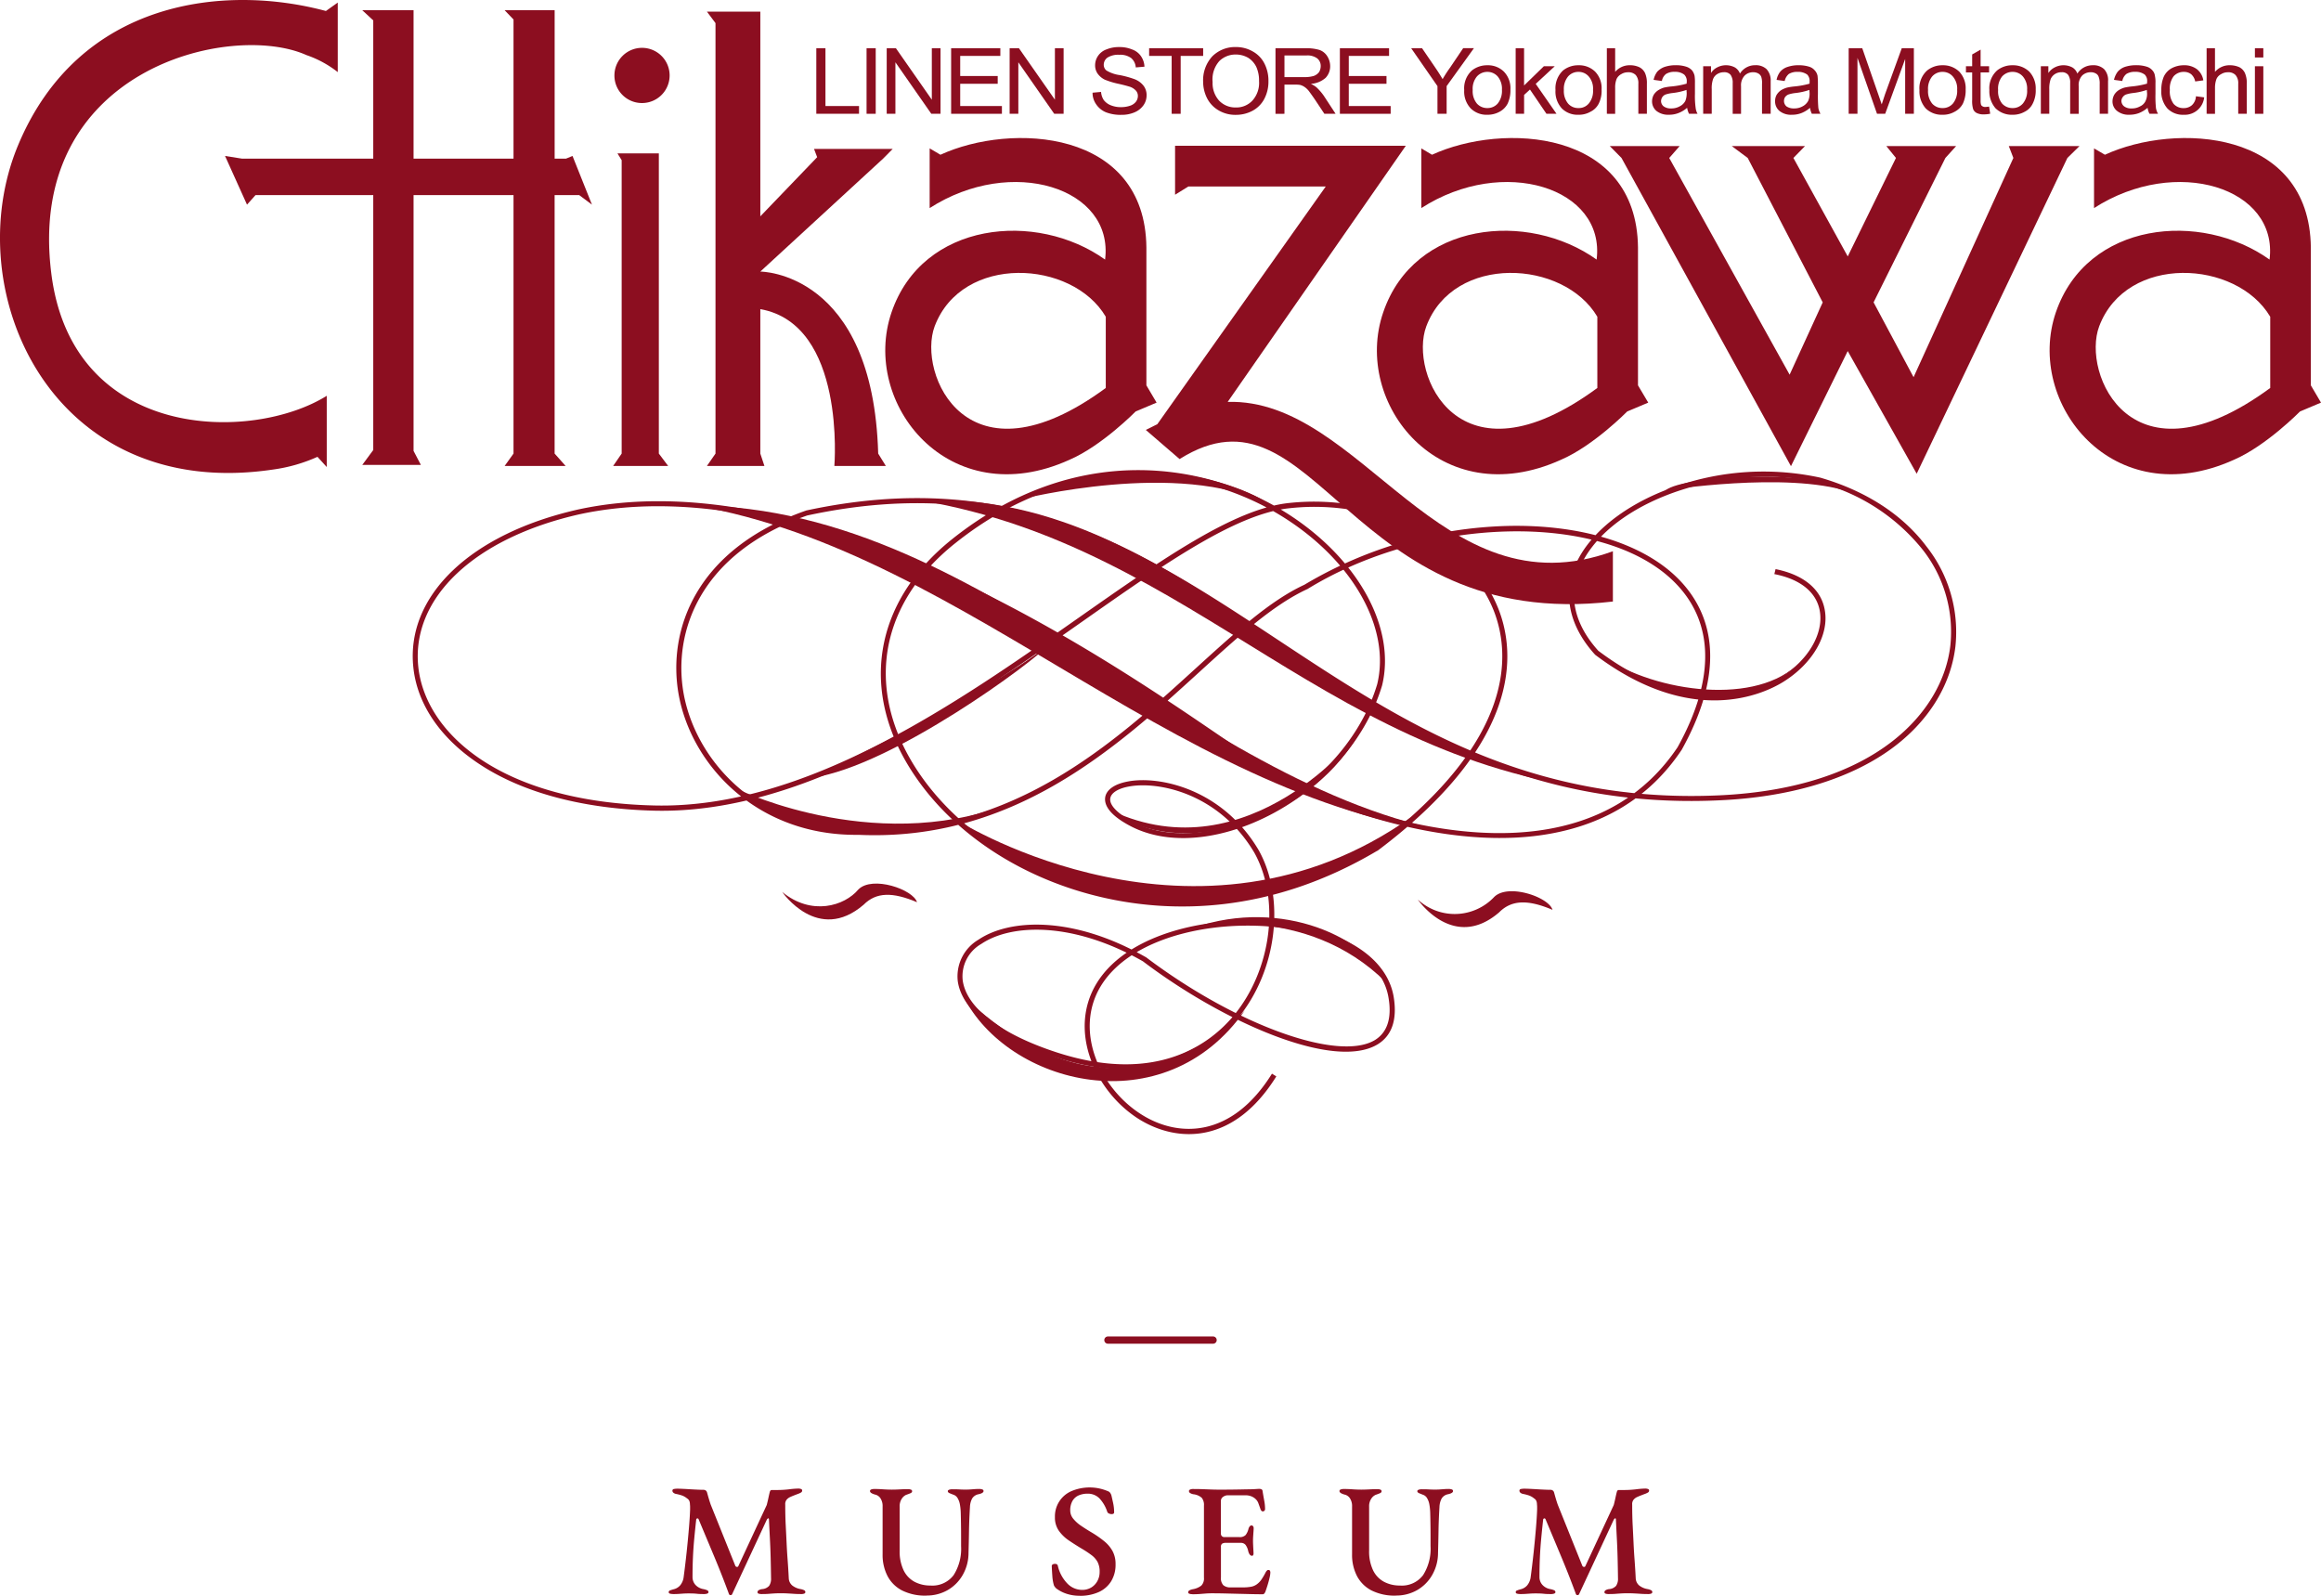 <svg id="グループ_2094" data-name="グループ 2094" xmlns="http://www.w3.org/2000/svg" xmlns:xlink="http://www.w3.org/1999/xlink" width="320" height="220" viewBox="0 0 320 220">
  <defs>
    <clipPath id="clip-path">
      <rect id="長方形_1037" data-name="長方形 1037" width="320" height="220" fill="none"/>
    </clipPath>
  </defs>
  <g id="グループ_2093" data-name="グループ 2093" clip-path="url(#clip-path)">
    <path id="パス_1500" data-name="パス 1500" d="M46.568,9.941V.355L44.933,1.516C31.027-2.22,10.92-.107,2.508,19.988-5.9,40.063,7.079,69.3,37.677,64.728a22.162,22.162,0,0,0,6.094-1.748l1.278,1.405V54.568C34.763,60.987,10,60.875,7.079,37.739,3.5,9.49,31.835,2.926,42.246,7.594a14.666,14.666,0,0,1,4.322,2.347" fill="#8c0e20"/>
    <path id="パス_1501" data-name="パス 1501" d="M51.461,21.87H33.36L31.026,21.5l3.029,6.715L35.228,26.9H51.461V62.042L49.95,64.091h8.075l-1.007-1.929V26.9H70.8V62.532l-1.227,1.71h8.414l-1.521-1.71V26.9h3.393l1.756,1.313L78.933,21.5l-.888.368H76.47V1.412H69.577L70.8,2.688V21.87H57.018V1.412H49.95l1.511,1.4Z" fill="#8c0e20"/>
    <path id="パス_1502" data-name="パス 1502" d="M84.534,64.242h7.588l-1.287-1.71V21.142H85.129l.581.939V62.532Z" fill="#8c0e20"/>
    <path id="パス_1503" data-name="パス 1503" d="M88.512,14.206a3.805,3.805,0,1,0-3.8-3.8,3.791,3.791,0,0,0,3.8,3.8" fill="#8c0e20"/>
    <path id="パス_1504" data-name="パス 1504" d="M97.463,64.242h7.929l-.565-1.71V42.617c11.835,2.1,10.208,21.625,10.208,21.625h7.1l-1.057-1.71c-.708-25.142-16.253-25.091-16.253-25.091l16.945-15.587,1.308-1.322H112.233l.43,1.139-7.836,8.154V1.6H97.463l1.184,1.586V62.532Z" fill="#8c0e20"/>
    <path id="パス_1505" data-name="パス 1505" d="M158.055,34.117V53.125l1.407,2.382-2.89,1.221s-4.644,4.732-9.113,6.657c-16.648,7.542-28.828-7.792-24.541-20.329s19.989-14.021,29.442-7.27c1.233-9.9-12.875-14.376-24.186-7.1v-8.23l1.486.878c9.745-4.478,28.23-3.524,28.395,12.788m-5.6,19.371V43.667c-4.641-7.881-19.814-8.669-23.591,1.314-2.434,6.492,4.393,22.615,23.591,8.507" fill="#8c0e20"/>
    <path id="パス_1506" data-name="パス 1506" d="M225.832,34.117V53.125l1.414,2.382-2.9,1.221s-4.646,4.732-9.13,6.657c-16.648,7.542-28.817-7.792-24.508-20.329,4.275-12.537,19.963-14.021,29.422-7.27,1.227-9.9-12.876-14.376-24.17-7.1v-8.23l1.473.878c9.746-4.478,28.215-3.524,28.4,12.788m-5.606,19.371V43.667c-4.643-7.881-19.818-8.669-23.578,1.314-2.45,6.492,4.376,22.615,23.578,8.507" fill="#8c0e20"/>
    <path id="パス_1507" data-name="パス 1507" d="M318.6,34.117V53.125l1.4,2.382-2.895,1.221S312.452,61.46,308,63.385c-16.654,7.542-28.831-7.792-24.555-20.329,4.307-12.537,20-14.021,29.463-7.27,1.22-9.9-12.876-14.376-24.2-7.1v-8.23l1.5.878c9.729-4.478,28.21-3.524,28.393,12.788M313,53.488V43.667c-4.661-7.881-19.809-8.669-23.579,1.314C286.962,51.473,293.8,67.6,313,53.488" fill="#8c0e20"/>
    <path id="パス_1508" data-name="パス 1508" d="M182.786,25.708H163.842l-1.833,1.139V20.1h31.81L169.264,55.406c18.511-.514,29.277,29.278,53.108,20.592V82.93c-36.706,4.281-40.923-31.456-59.741-19.641l-4.655-4.016,1.586-.793Z" fill="#8c0e20"/>
    <path id="パス_1509" data-name="パス 1509" d="M230.139,21.779l1.434-1.638h-9.628l1.615,1.638,23.362,42.489L254.748,48.4l9.509,16.91,20.777-43.533,1.668-1.638h-9.746l.631,1.638L263.827,52l-5.512-10.316,9.9-19.908,1.482-1.638h-9.627l1.328,1.638-6.647,13.576-7.491-13.576,1.6-1.638h-10.1l2.2,1.638L251.3,41.688l-4.562,9.967Z" fill="#8c0e20"/>
    <path id="パス_1510" data-name="パス 1510" d="M244.631,79.148c3.6.7,5.807,2.508,6.261,5.058.573,3.157-1.615,6.868-5.443,9.216-2.616,1.6-12.11,6.07-25.054-3.68l.035.052c-3.771-4.138-4.43-8.584-1.953-12.864,4.845-8.34,19.944-13.209,32.3-10.4a27.058,27.058,0,0,1,14.292,9.239,18.3,18.3,0,0,1,3.82,13.308c-1.059,8.869-10.033,19.582-31.894,20.573-26.56,1.2-43.9-10.271-60.7-21.368-18.747-12.392-36.422-24.107-65.2-17.89l-.014.024h-.025C95.8,75.781,92.022,86.99,93.558,95.694c1.736,9.771,10.81,19.58,24.81,19.4,21.308.959,35.522-12,46.938-22.4,5.488-5,10.21-9.291,14.9-11.461l.009-.011.027,0c16.434-10.116,40.46-10.688,50.356-1.222,5.757,5.5,5.993,13.457.692,23.019-4.342,6.478-10.822,10.36-19.214,11.492-16.521,2.222-35.345-6.993-37.223-8.626l-.03-.008-.019-.022c-1.153-.646-3.146-2-5.857-3.892-8.3-5.662-22.141-15.194-38.345-22.627C110.863,70.255,93.749,67.2,79.726,70.236,64.932,73.568,55.992,82.085,56.979,91.917c.5,5.15,3.774,9.937,9.2,13.481,5.982,3.929,14.274,6.11,23.958,6.364,21.172.534,42.191-14.226,59.066-26.061,11.391-8,21.211-14.9,28.624-15.64,12.321-1.34,24.406,4.759,28.125,14.145,2.28,5.823,3.181,17.773-16.477,32.532l.034-.017c-24.457,14.494-51.58,6.119-62.664-9.945-3.6-5.227-5.2-10.82-4.594-16.191.655-5.849,3.912-11.295,9.467-15.709,16.673-13.274,34.4-10.481,45.421-3.448,9.484,6.043,14.593,15.252,12.74,22.892-2.373,7.961-9.088,15.067-17.537,18.551-6.079,2.535-12.027,2.656-16.3.341-2.027-1.1-3.112-2.245-2.965-3.153.112-.732,1.035-1.339,2.51-1.616,4.134-.794,12.5.944,17.343,9.1,3.6,6.446,2.408,16.067-2.777,22.4-3.18,3.856-10.592,9.671-24.508,5.128-7.664-2.5-12.371-6.1-12.912-9.886a5.128,5.128,0,0,1,2.555-5.048c4.126-2.791,12.629-3.118,22.333,2.42l-.024-.01c11.192,8.46,26.34,15.048,32.333,11.435,1.97-1.2,2.728-3.394,2.223-6.524-.793-4.808-5.58-8.418-13.128-9.883-10.083-1.968-23.261.482-27.837,8-4,6.564-.167,15,5.932,18.772,5.291,3.241,13.033,3.4,18.849-5.951l-.6-.375c-5.554,8.911-12.875,8.8-17.876,5.7-5.8-3.568-9.493-11.576-5.717-17.787,4.429-7.25,17.248-9.605,27.119-7.679,7.245,1.406,11.825,4.814,12.546,9.315.473,2.8-.175,4.767-1.881,5.818-5.05,3.038-19.188-2.087-31.559-11.421l0-.007h-.025c-9.987-5.72-18.769-5.319-23.066-2.416a5.864,5.864,0,0,0-2.861,5.722c.565,4.065,5.448,7.868,13.375,10.463,14.3,4.668,21.953-1.348,25.253-5.362,5.368-6.512,6.6-16.484,2.843-23.187-5.012-8.462-13.748-10.279-18.065-9.432-1.806.344-2.922,1.136-3.081,2.182-.125.89.329,2.261,3.334,3.877,4.46,2.413,10.617,2.3,16.905-.295,8.635-3.567,15.5-10.852,17.94-19.018,1.93-7.956-3.314-17.463-13.026-23.67-11.225-7.161-29.267-10.023-46.236,3.489-11.018,8.785-12.937,21.368-5.015,32.852,5.62,8.157,15.158,14.228,26.15,16.65,8.8,1.949,22.423,2.387,37.439-6.513l.042-.011.009,0c20.01-15.031,19.035-27.353,16.677-33.34-3.82-9.668-16.206-15.965-28.856-14.608-7.574.783-17.458,7.72-28.936,15.763-16.794,11.786-37.7,26.463-58.652,25.939-21.181-.517-31.579-10.019-32.487-19.2-.929-9.468,7.8-17.677,22.217-20.94,32.39-7.019,73.275,21.05,88.659,31.633,2.762,1.886,4.73,3.234,5.909,3.9l-.043-.038c1.893,1.648,21.032,11.038,37.779,8.782,8.6-1.158,15.23-5.132,19.684-11.824,6.927-12.478,3.392-19.87-.809-23.881-4.839-4.625-13.2-7.16-23.016-6.974a57.633,57.633,0,0,0-28.183,8.1l.05-.019c-4.8,2.2-9.544,6.556-15.071,11.575-11.327,10.321-25.423,23.166-46.47,22.207-13.616.2-22.433-9.317-24.125-18.809-1.479-8.409,2.208-19.281,17.052-24.493l-.04.011c28.463-6.159,46.05,5.466,64.64,17.783,16.9,11.157,34.335,22.71,61.131,21.478,9.685-.423,17.873-2.877,23.645-7.037,5.084-3.677,8.266-8.685,8.923-14.155a19.01,19.01,0,0,0-3.99-13.808c-3.3-4.4-8.381-7.675-14.643-9.487A36.849,36.849,0,0,0,231.2,67c-6.14,2.078-11,5.571-13.344,9.6-2.593,4.5-1.856,9.351,2.069,13.668l.016.015.033.022c13.305,10.025,23.142,5.391,25.854,3.723,4.063-2.512,6.386-6.488,5.755-9.939-.5-2.862-2.913-4.849-6.783-5.629Z" fill="#8c0e20"/>
    <path id="パス_1511" data-name="パス 1511" d="M248.67,90.693c-5.266,6.573-19.187,5.073-26.944.294,18.177,11.483,26.944-.294,26.944-.294" fill="#8c0e20"/>
    <path id="パス_1512" data-name="パス 1512" d="M229.644,67.6h0c2.475-2.107,21.4-2.976,25.255.181-8.618-2.81-25.255-.181-25.255-.181" fill="#8c0e20"/>
    <path id="パス_1513" data-name="パス 1513" d="M126.957,69c37.146-1.768,59.4,38.717,97.627,40.3-41.015-2.964-59.258-33.813-97.627-40.3" fill="#8c0e20"/>
    <path id="パス_1514" data-name="パス 1514" d="M95.757,69.69c41.173.187,70.469,41.545,108.918,45.717-41.016-3-70.543-39.222-108.918-45.717" fill="#8c0e20"/>
    <path id="パス_1515" data-name="パス 1515" d="M99.862,107.388c13.416,12.969,35.685,5.6,40.765,2.794-18.765,8.239-38.561-1.219-38.561-1.219" fill="#8c0e20"/>
    <path id="パス_1516" data-name="パス 1516" d="M112.053,107.205c11.027-1.589,30.674-16.131,32.43-18.228-8.936,7.009-32.43,18.228-32.43,18.228" fill="#8c0e20"/>
    <path id="パス_1517" data-name="パス 1517" d="M140.793,68.821c16.48-8.235,32.778-.877,34.007.7-12.169-6.236-34.007-.7-34.007-.7" fill="#8c0e20"/>
    <path id="パス_1518" data-name="パス 1518" d="M187.239,101.338c-7.371,12.431-25.052,17.252-33.995,10.424,18.93,8.836,33.995-10.424,33.995-10.424" fill="#8c0e20"/>
    <path id="パス_1519" data-name="パス 1519" d="M132.385,113.327c18.753,17.889,52.4,11.584,62.207-.693-29.6,21.03-62.207.693-62.207.693" fill="#8c0e20"/>
    <path id="パス_1520" data-name="パス 1520" d="M164.618,127.889c12.286-4.222,24.026,1.567,26.475,7.532-11.124-11.04-26.475-7.532-26.475-7.532" fill="#8c0e20"/>
    <path id="パス_1521" data-name="パス 1521" d="M171.637,139.28c-11.108,15.945-32.719,10.246-38.822-1.938,22.268,21.121,38.822,1.938,38.822,1.938" fill="#8c0e20"/>
    <path id="パス_1522" data-name="パス 1522" d="M195.485,124.021A7.482,7.482,0,0,0,206,123.667c1.917-1.918,7.531,0,8.048,1.767-3.334-1.413-5.607-1.413-7.356.344-6.312,5.438-11.211-1.757-11.211-1.757" fill="#8c0e20"/>
    <path id="パス_1523" data-name="パス 1523" d="M107.847,122.97c4.039,3.33,8.588,1.941,10.507-.353,1.934-1.928,7.544,0,8.075,1.764-3.349-1.411-5.605-1.411-7.358.347-6.315,5.428-11.224-1.758-11.224-1.758" fill="#8c0e20"/>
    <path id="パス_1524" data-name="パス 1524" d="M112.546,15.688V6.646h1.262v7.971h4.628v1.07Z" fill="#8c0e20"/>
    <rect id="長方形_1036" data-name="長方形 1036" width="1.262" height="9.041" transform="translate(119.475 6.646)" fill="#8c0e20"/>
    <path id="パス_1525" data-name="パス 1525" d="M122.252,15.688V6.646h1.266l4.954,7.1v-7.1h1.2v9.041H128.4l-4.948-7.1v7.1Z" fill="#8c0e20"/>
    <path id="パス_1526" data-name="パス 1526" d="M131.134,15.688V6.646h6.785V7.708h-5.534v2.771h5.17v1.071h-5.17v3.068h5.751v1.07Z" fill="#8c0e20"/>
    <path id="パス_1527" data-name="パス 1527" d="M139.2,15.688V6.646h1.28l4.962,7.1v-7.1h1.2v9.041h-1.295l-4.947-7.1v7.1Z" fill="#8c0e20"/>
    <path id="パス_1528" data-name="パス 1528" d="M150.629,12.781l1.176-.109a2.367,2.367,0,0,0,.378,1.13,2.248,2.248,0,0,0,.935.7,3.582,3.582,0,0,0,1.438.269,3.836,3.836,0,0,0,1.262-.2,1.664,1.664,0,0,0,.8-.554,1.306,1.306,0,0,0,.264-.79,1.083,1.083,0,0,0-.264-.724,2.02,2.02,0,0,0-.833-.541c-.267-.078-.808-.241-1.67-.428a10.654,10.654,0,0,1-1.814-.561,2.665,2.665,0,0,1-.984-.844,2,2,0,0,1-.332-1.141A2.279,2.279,0,0,1,151.39,7.7a2.375,2.375,0,0,1,1.162-.889,4.5,4.5,0,0,1,1.715-.323,4.551,4.551,0,0,1,1.84.338,2.457,2.457,0,0,1,1.222.952,2.711,2.711,0,0,1,.459,1.416l-1.2.1a1.825,1.825,0,0,0-.646-1.3,2.533,2.533,0,0,0-1.626-.44,2.781,2.781,0,0,0-1.641.395,1.221,1.221,0,0,0-.5.967,1.006,1.006,0,0,0,.359.794,4.834,4.834,0,0,0,1.862.646,13.508,13.508,0,0,1,2.081.581,2.852,2.852,0,0,1,1.212.919,2.117,2.117,0,0,1,.394,1.276,2.377,2.377,0,0,1-.419,1.363,2.865,2.865,0,0,1-1.237.989,4.423,4.423,0,0,1-1.8.348,5.6,5.6,0,0,1-2.136-.348,3.006,3.006,0,0,1-1.349-1.086,2.726,2.726,0,0,1-.509-1.619" fill="#8c0e20"/>
    <path id="パス_1529" data-name="パス 1529" d="M161.539,15.688V7.708h-3.106V6.646h7.448V7.708h-3.1v7.98Z" fill="#8c0e20"/>
    <path id="パス_1530" data-name="パス 1530" d="M168.135,8.394a3.194,3.194,0,0,1,2.257-.878,3.4,3.4,0,0,1,1.691.449,3.083,3.083,0,0,1,1.136,1.282,4.579,4.579,0,0,1,.368,1.924,3.647,3.647,0,0,1-.9,2.679,3.009,3.009,0,0,1-2.313.966,3.079,3.079,0,0,1-2.291-.94,3.593,3.593,0,0,1-.9-2.565,3.807,3.807,0,0,1,.95-2.917m-1.708,5.155a4.06,4.06,0,0,0,1.59,1.669,4.514,4.514,0,0,0,2.375.616,4.84,4.84,0,0,0,2.272-.549,3.934,3.934,0,0,0,1.641-1.636,5.092,5.092,0,0,0,.579-2.467,5.164,5.164,0,0,0-.555-2.428,3.933,3.933,0,0,0-1.581-1.648,4.6,4.6,0,0,0-2.356-.62,4.438,4.438,0,0,0-3.249,1.282,4.864,4.864,0,0,0-1.262,3.52,5.05,5.05,0,0,0,.546,2.261" fill="#8c0e20"/>
    <path id="パス_1531" data-name="パス 1531" d="M177.091,7.648h3.01a2.263,2.263,0,0,1,1.515.409,1.329,1.329,0,0,1,.473,1.054,1.651,1.651,0,0,1-.22.817,1.579,1.579,0,0,1-.739.541,4.341,4.341,0,0,1-1.331.161h-2.708Zm0,8.04V11.665h1.478a4.253,4.253,0,0,1,.682.043,2.087,2.087,0,0,1,.557.246,2.676,2.676,0,0,1,.646.595c.22.3.514.7.892,1.26l1.248,1.879h1.546l-1.615-2.469a7.4,7.4,0,0,0-1.041-1.2,3.924,3.924,0,0,0-.757-.459,3.414,3.414,0,0,0,2.035-.826,2.309,2.309,0,0,0,.631-1.618,2.551,2.551,0,0,0-.4-1.362,2.1,2.1,0,0,0-1.044-.858,6.112,6.112,0,0,0-1.919-.245h-4.176v9.042Z" fill="#8c0e20"/>
    <path id="パス_1532" data-name="パス 1532" d="M184.731,15.688V6.646h6.781V7.708h-5.554v2.771h5.2v1.071h-5.2v3.068h5.776v1.07Z" fill="#8c0e20"/>
    <path id="パス_1533" data-name="パス 1533" d="M198.186,15.688V11.874l-3.627-5.228h1.5l1.869,2.739c.354.513.666,1.019.968,1.523a18.019,18.019,0,0,1,1.036-1.6l1.8-2.667h1.482l-3.764,5.228v3.814Z" fill="#8c0e20"/>
    <path id="パス_1534" data-name="パス 1534" d="M203.63,10.536a1.914,1.914,0,0,1,1.434-.627,1.884,1.884,0,0,1,1.43.637,2.628,2.628,0,0,1,.58,1.832,2.753,2.753,0,0,1-.58,1.892,1.848,1.848,0,0,1-1.43.627,1.89,1.89,0,0,1-1.434-.612,2.673,2.673,0,0,1-.587-1.871,2.655,2.655,0,0,1,.587-1.878m-.857,4.41a3.08,3.08,0,0,0,2.291.875,3.382,3.382,0,0,0,1.655-.4,2.682,2.682,0,0,0,1.136-1.121,4.326,4.326,0,0,0,.39-1.983,3.267,3.267,0,0,0-.895-2.435,3.117,3.117,0,0,0-2.286-.884,3.345,3.345,0,0,0-2.132.718,3.312,3.312,0,0,0-1.059,2.7,3.38,3.38,0,0,0,.9,2.532" fill="#8c0e20"/>
    <path id="パス_1535" data-name="パス 1535" d="M208.967,15.688V6.646h1.16v5.137l2.729-2.652h1.5l-2.625,2.432,2.868,4.124h-1.388l-2.272-3.345-.809.742v2.6Z" fill="#8c0e20"/>
    <path id="パス_1536" data-name="パス 1536" d="M216.2,10.536a1.857,1.857,0,0,1,1.423-.627,1.826,1.826,0,0,1,1.422.637,2.546,2.546,0,0,1,.588,1.832,2.667,2.667,0,0,1-.588,1.892,1.768,1.768,0,0,1-1.422.627,1.834,1.834,0,0,1-1.423-.612,2.717,2.717,0,0,1-.588-1.871,2.7,2.7,0,0,1,.588-1.878m-.873,4.41a3.078,3.078,0,0,0,2.3.875,3.172,3.172,0,0,0,1.626-.4,2.523,2.523,0,0,0,1.16-1.121,3.944,3.944,0,0,0,.4-1.983,3.262,3.262,0,0,0-.884-2.435,3.153,3.153,0,0,0-2.3-.884,3.32,3.32,0,0,0-2.132.718,3.366,3.366,0,0,0-1.039,2.7,3.425,3.425,0,0,0,.875,2.532" fill="#8c0e20"/>
    <path id="パス_1537" data-name="パス 1537" d="M221.539,15.688V6.646h1.146V9.908a2.6,2.6,0,0,1,2.019-.913,3,3,0,0,1,1.313.269,1.76,1.76,0,0,1,.79.813,3.433,3.433,0,0,1,.252,1.463v4.148h-1.177V11.549a1.718,1.718,0,0,0-.355-1.2,1.385,1.385,0,0,0-1.043-.386,1.739,1.739,0,0,0-.959.259,1.452,1.452,0,0,0-.648.676,3.2,3.2,0,0,0-.192,1.224v3.571Z" fill="#8c0e20"/>
    <path id="パス_1538" data-name="パス 1538" d="M232.547,12.813a2.836,2.836,0,0,1-.186,1.1,1.751,1.751,0,0,1-.775.746,2.308,2.308,0,0,1-1.185.288,1.624,1.624,0,0,1-1.035-.288.934.934,0,0,1-.353-.735,1.064,1.064,0,0,1,.166-.526.988.988,0,0,1,.454-.369,4.693,4.693,0,0,1,1.01-.209,8.914,8.914,0,0,0,1.879-.422Zm.329,2.875h1.169a2.168,2.168,0,0,1-.261-.792,12.109,12.109,0,0,1-.1-1.962V11.473a6.151,6.151,0,0,0-.05-1.019,1.864,1.864,0,0,0-.355-.757,1.806,1.806,0,0,0-.809-.506,4.48,4.48,0,0,0-1.421-.2,4.76,4.76,0,0,0-1.531.228,2.546,2.546,0,0,0-1.027.66,2.858,2.858,0,0,0-.505,1.131l1.142.157a1.539,1.539,0,0,1,.576-.974,2.129,2.129,0,0,1,1.2-.289,2.016,2.016,0,0,1,1.3.38,1.23,1.23,0,0,1,.356.948c0,.043-.017.132-.017.3a11.49,11.49,0,0,1-2.054.383,7.772,7.772,0,0,0-1.041.155,3.159,3.159,0,0,0-.829.371,2.073,2.073,0,0,0-.62.634,1.917,1.917,0,0,0-.227.868,1.722,1.722,0,0,0,.6,1.347,2.592,2.592,0,0,0,1.727.528,3.441,3.441,0,0,0,1.277-.22,3.923,3.923,0,0,0,1.229-.737,3.013,3.013,0,0,0,.262.823" fill="#8c0e20"/>
    <path id="パス_1539" data-name="パス 1539" d="M234.82,15.688V9.132H235.9v.936a2.057,2.057,0,0,1,.842-.77A2.627,2.627,0,0,1,239.2,9.3a1.658,1.658,0,0,1,.689.845,2.435,2.435,0,0,1,2.1-1.153,2.158,2.158,0,0,1,1.565.534,2.267,2.267,0,0,1,.571,1.668v4.491h-1.193V11.564a2.723,2.723,0,0,0-.1-.953.914.914,0,0,0-.414-.481,1.392,1.392,0,0,0-.683-.172,1.649,1.649,0,0,0-1.195.461,1.947,1.947,0,0,0-.5,1.47v3.8h-1.15V11.443a1.874,1.874,0,0,0-.287-1.121,1.109,1.109,0,0,0-.934-.364,1.7,1.7,0,0,0-.9.25,1.382,1.382,0,0,0-.592.711A3.882,3.882,0,0,0,236,12.288v3.4Z" fill="#8c0e20"/>
    <path id="パス_1540" data-name="パス 1540" d="M249.488,12.813a2.439,2.439,0,0,1-.193,1.1,1.821,1.821,0,0,1-.766.746,2.318,2.318,0,0,1-1.187.288,1.73,1.73,0,0,1-1.047-.288.989.989,0,0,1-.333-.735,1.042,1.042,0,0,1,.141-.526,1.109,1.109,0,0,1,.465-.369,4.724,4.724,0,0,1,1.009-.209,8.922,8.922,0,0,0,1.886-.422Zm.312,2.875h1.193a2.624,2.624,0,0,1-.294-.792,18.813,18.813,0,0,1-.06-1.962V11.473a9.435,9.435,0,0,0-.051-1.019A1.542,1.542,0,0,0,250.2,9.7a1.62,1.62,0,0,0-.775-.506,4.692,4.692,0,0,0-1.414-.2,4.623,4.623,0,0,0-1.546.228,2.217,2.217,0,0,0-1.02.66,2.592,2.592,0,0,0-.505,1.131l1.119.157a1.752,1.752,0,0,1,.573-.974,2.208,2.208,0,0,1,1.211-.289,2.128,2.128,0,0,1,1.329.38,1.271,1.271,0,0,1,.322.948c0,.043,0,.132-.009.3a11.528,11.528,0,0,1-2.081.383,8.545,8.545,0,0,0-1.009.155,3.526,3.526,0,0,0-.849.371,2.121,2.121,0,0,0-.6.634,1.729,1.729,0,0,0-.21.868,1.691,1.691,0,0,0,.6,1.347,2.528,2.528,0,0,0,1.727.528,3.516,3.516,0,0,0,1.271-.22,3.976,3.976,0,0,0,1.213-.737,3.015,3.015,0,0,0,.252.823" fill="#8c0e20"/>
    <path id="パス_1541" data-name="パス 1541" d="M254.88,15.688V6.646h1.87l2.22,6.387c.212.617.374,1.056.466,1.354.108-.328.259-.813.478-1.453L262.2,6.646h1.668v9.042h-1.2V8.132l-2.754,7.556h-1.128l-2.694-7.713v7.713Z" fill="#8c0e20"/>
    <path id="パス_1542" data-name="パス 1542" d="M266.395,10.536a1.88,1.88,0,0,1,1.432-.627,1.828,1.828,0,0,1,1.414.637,2.561,2.561,0,0,1,.594,1.832,2.748,2.748,0,0,1-.58,1.892,1.819,1.819,0,0,1-1.428.627,1.857,1.857,0,0,1-1.432-.612,2.7,2.7,0,0,1-.571-1.871,2.686,2.686,0,0,1,.571-1.878m-.892,4.41a3.156,3.156,0,0,0,2.324.875,3.2,3.2,0,0,0,1.63-.4A2.681,2.681,0,0,0,270.62,14.3a4.328,4.328,0,0,0,.388-1.983,3.327,3.327,0,0,0-.878-2.435,3.19,3.19,0,0,0-2.3-.884,3.3,3.3,0,0,0-2.13.718,3.27,3.27,0,0,0-1.061,2.7,3.545,3.545,0,0,0,.867,2.532" fill="#8c0e20"/>
    <path id="パス_1543" data-name="パス 1543" d="M274.239,14.694l.152.985a4.366,4.366,0,0,1-.878.091,2.115,2.115,0,0,1-.975-.188,1.063,1.063,0,0,1-.49-.514,3.9,3.9,0,0,1-.141-1.307V9.985h-.858V9.132h.858V7.506l1.162-.666V9.132h1.17v.853h-1.17v3.851a1.928,1.928,0,0,0,.06.6.432.432,0,0,0,.217.227.7.7,0,0,0,.378.086,4.79,4.79,0,0,0,.515-.056" fill="#8c0e20"/>
    <path id="パス_1544" data-name="パス 1544" d="M276.038,10.536a1.92,1.92,0,0,1,1.449-.627,1.859,1.859,0,0,1,1.413.637,2.581,2.581,0,0,1,.58,1.832,2.7,2.7,0,0,1-.58,1.892,1.809,1.809,0,0,1-1.413.627,1.9,1.9,0,0,1-1.449-.612,2.711,2.711,0,0,1-.555-1.871,2.694,2.694,0,0,1,.555-1.878m-.89,4.41a3.191,3.191,0,0,0,2.339.875,3.276,3.276,0,0,0,1.629-.4,2.455,2.455,0,0,0,1.13-1.121,3.916,3.916,0,0,0,.421-1.983,3.367,3.367,0,0,0-.883-2.435,3.2,3.2,0,0,0-2.3-.884,3.316,3.316,0,0,0-2.146.718,3.3,3.3,0,0,0-1.06,2.7,3.581,3.581,0,0,0,.867,2.532" fill="#8c0e20"/>
    <path id="パス_1545" data-name="パス 1545" d="M281.374,15.688V9.132h1.036v.936a2.276,2.276,0,0,1,.867-.77,2.618,2.618,0,0,1,2.455.005,1.63,1.63,0,0,1,.676.845,2.489,2.489,0,0,1,2.11-1.153,2.156,2.156,0,0,1,1.575.534,2.2,2.2,0,0,1,.547,1.668v4.491h-1.153V11.564a2.464,2.464,0,0,0-.135-.953.807.807,0,0,0-.4-.481,1.334,1.334,0,0,0-.691-.172,1.687,1.687,0,0,0-1.193.461,1.932,1.932,0,0,0-.472,1.47v3.8h-1.179V11.443a1.835,1.835,0,0,0-.277-1.121,1.074,1.074,0,0,0-.91-.364,1.634,1.634,0,0,0-.907.25,1.527,1.527,0,0,0-.6.711,4.028,4.028,0,0,0-.186,1.369v3.4Z" fill="#8c0e20"/>
    <path id="パス_1546" data-name="パス 1546" d="M296.016,12.813a2.218,2.218,0,0,1-.2,1.1,1.5,1.5,0,0,1-.757.746,2.242,2.242,0,0,1-1.188.288,1.582,1.582,0,0,1-1.019-.288.964.964,0,0,1-.369-.735.9.9,0,0,1,.177-.526.98.98,0,0,1,.455-.369,4.771,4.771,0,0,1,1-.209,8.7,8.7,0,0,0,1.869-.422Zm.339,2.875h1.177a2.345,2.345,0,0,1-.287-.792,15.676,15.676,0,0,1-.067-1.962V11.473a3.972,3.972,0,0,0-.076-1.019,1.32,1.32,0,0,0-.352-.757,1.636,1.636,0,0,0-.785-.506,4.617,4.617,0,0,0-1.429-.2,4.859,4.859,0,0,0-1.565.228,2.312,2.312,0,0,0-.994.66,2.983,2.983,0,0,0-.52,1.131l1.151.157a1.617,1.617,0,0,1,.566-.974,2.154,2.154,0,0,1,1.21-.289,2.049,2.049,0,0,1,1.314.38,1.209,1.209,0,0,1,.334.948c0,.043-.016.132-.016.3a11.711,11.711,0,0,1-2.07.383,8.639,8.639,0,0,0-1.01.155,3.106,3.106,0,0,0-.842.371,1.989,1.989,0,0,0-.607.634,1.874,1.874,0,0,0-.233.868,1.661,1.661,0,0,0,.623,1.347,2.542,2.542,0,0,0,1.717.528,3.629,3.629,0,0,0,1.286-.22,4.157,4.157,0,0,0,1.212-.737,2.35,2.35,0,0,0,.263.823" fill="#8c0e20"/>
    <path id="パス_1547" data-name="パス 1547" d="M302.757,13.271l1.137.152a2.69,2.69,0,0,1-2.814,2.4,2.965,2.965,0,0,1-2.261-.875,3.514,3.514,0,0,1-.834-2.513,4.562,4.562,0,0,1,.337-1.859,2.552,2.552,0,0,1,1.128-1.189,3.569,3.569,0,0,1,1.641-.391,2.893,2.893,0,0,1,1.807.547,2.438,2.438,0,0,1,.878,1.536l-1.121.15a1.787,1.787,0,0,0-.554-.995,1.582,1.582,0,0,0-.985-.324,1.852,1.852,0,0,0-1.43.6,2.79,2.79,0,0,0-.524,1.89,2.874,2.874,0,0,0,.515,1.917,1.782,1.782,0,0,0,1.388.587,1.7,1.7,0,0,0,1.136-.4,1.782,1.782,0,0,0,.556-1.226" fill="#8c0e20"/>
    <path id="パス_1548" data-name="パス 1548" d="M304.23,15.688V6.646h1.153V9.908a2.623,2.623,0,0,1,2.045-.913,3.167,3.167,0,0,1,1.314.269,1.723,1.723,0,0,1,.772.813,3.416,3.416,0,0,1,.253,1.463v4.148h-1.179V11.549a1.7,1.7,0,0,0-.367-1.2,1.348,1.348,0,0,0-1.046-.386,1.693,1.693,0,0,0-.943.259,1.374,1.374,0,0,0-.646.676,3.494,3.494,0,0,0-.2,1.224v3.571Z" fill="#8c0e20"/>
    <path id="パス_1549" data-name="パス 1549" d="M310.888,6.646h1.16V7.924h-1.16Zm0,2.486h1.16v6.556h-1.16Z" fill="#8c0e20"/>
    <path id="パス_1550" data-name="パス 1550" d="M92.81,219.758a1.464,1.464,0,0,1-.451-.055.207.207,0,0,1-.165-.209.25.25,0,0,1,.187-.23,4.289,4.289,0,0,1,.517-.165,1.717,1.717,0,0,0,.891-.55,2.247,2.247,0,0,0,.473-1.166q.22-1.651.4-3.334t.308-3.211q.132-1.528.176-2.717v-.352a3.149,3.149,0,0,0-.022-.374,1.28,1.28,0,0,0-.078-.451.747.747,0,0,0-.318-.364,2.356,2.356,0,0,0-.7-.406,6.2,6.2,0,0,0-.792-.209.789.789,0,0,1-.385-.166.354.354,0,0,1-.143-.274.228.228,0,0,1,.2-.243,2.492,2.492,0,0,1,.506-.044c.176,0,.418.008.725.022s.646.033,1.013.056.715.04,1.045.055.6.022.825.022a.474.474,0,0,1,.286.1.485.485,0,0,1,.176.276c.073.263.15.535.231.813s.172.565.275.859l3.388,8.425a.267.267,0,0,0,.209.155.185.185,0,0,0,.209-.111l3.916-8.425c.087-.338.165-.664.231-.979s.128-.584.187-.8c.044-.19.131-.286.264-.286h.836a13.71,13.71,0,0,0,1.584-.1,11.744,11.744,0,0,1,1.276-.1,1.105,1.105,0,0,1,.33.055.212.212,0,0,1,.175.209.3.3,0,0,1-.131.263,2.3,2.3,0,0,1-.418.2c-.162.058-.337.125-.528.2s-.367.146-.528.22a1.383,1.383,0,0,0-.55.407.974.974,0,0,0-.177.671q0,1.563.067,2.848t.121,2.453q.054,1.167.142,2.332t.155,2.487a1.387,1.387,0,0,0,.462,1,2.535,2.535,0,0,0,1.188.516,1.916,1.916,0,0,1,.473.155.281.281,0,0,1,.165.263.215.215,0,0,1-.154.2,1.09,1.09,0,0,1-.418.065c-.367,0-.705-.01-1.012-.032s-.612-.04-.913-.056-.613-.021-.935-.021q-.441,0-.814.021c-.249.016-.514.033-.792.056s-.609.032-.99.032a1.288,1.288,0,0,1-.407-.055.208.208,0,0,1-.165-.209.317.317,0,0,1,.165-.263,1.15,1.15,0,0,1,.473-.155,1.453,1.453,0,0,0,.968-.451,1.744,1.744,0,0,0,.263-1.066q-.021-1.518-.054-2.817t-.1-2.562q-.066-1.266-.132-2.674,0-.2-.1-.186c-.066.007-.136.077-.209.209l-4.752,10.208a.227.227,0,0,1-.243.165.218.218,0,0,1-.219-.165q-.946-2.574-1.991-5.071t-2.189-5.225a.168.168,0,0,0-.187-.111.181.181,0,0,0-.143.176q-.154,1.386-.275,2.685t-.176,2.574q-.056,1.275-.055,2.639a1.585,1.585,0,0,0,.385,1.067,1.923,1.923,0,0,0,1.111.605,2.359,2.359,0,0,1,.517.155.281.281,0,0,1,.187.263c0,.088-.059.155-.176.2a1.268,1.268,0,0,1-.44.065c-.4,0-.7-.01-.9-.032s-.389-.037-.55-.044-.389-.012-.682-.012-.525.008-.737.023l-.638.044q-.319.021-.737.021" fill="#8c0e20"/>
    <path id="パス_1551" data-name="パス 1551" d="M127.713,219.978a7.081,7.081,0,0,1-3.321-.7,4.7,4.7,0,0,1-2.025-1.992,6.318,6.318,0,0,1-.681-3V207.7a1.953,1.953,0,0,0-.3-1.145,1.177,1.177,0,0,0-.738-.506c-.469-.133-.7-.293-.7-.484a.229.229,0,0,1,.176-.22,1.269,1.269,0,0,1,.441-.066q.57,0,1.166.043t1.21.046c.366,0,.748-.013,1.143-.034s.748-.033,1.057-.033a1.2,1.2,0,0,1,.45.067.226.226,0,0,1,.165.218c0,.118-.076.209-.23.276s-.356.142-.606.229a1.435,1.435,0,0,0-.583.519,1.857,1.857,0,0,0-.3,1.111v6.026a6.034,6.034,0,0,0,.55,2.75,3.534,3.534,0,0,0,1.519,1.585,4.619,4.619,0,0,0,2.177.506,3.654,3.654,0,0,0,3.2-1.441,6.756,6.756,0,0,0,1.024-3.971V211.9q0-.771-.012-1.628t-.033-1.628a8.18,8.18,0,0,0-.12-1.243,2.526,2.526,0,0,0-.32-.868,1.025,1.025,0,0,0-.572-.463l-.5-.2c-.183-.074-.274-.169-.274-.287,0-.088.058-.153.175-.2a1.371,1.371,0,0,1,.462-.066c.411,0,.734.007.968.023s.521.023.859.023q.374,0,.67-.023l.583-.044c.191-.014.389-.022.594-.022a1.277,1.277,0,0,1,.441.066.228.228,0,0,1,.175.22c0,.191-.227.338-.681.439a1.327,1.327,0,0,0-.892.594,2.678,2.678,0,0,0-.3,1.167c-.073,1.2-.117,2.307-.132,3.312s-.037,2-.066,3a6.123,6.123,0,0,1-.8,3.058,5.613,5.613,0,0,1-2.079,2.09,5.79,5.79,0,0,1-2.948.748" fill="#8c0e20"/>
    <path id="パス_1552" data-name="パス 1552" d="M148.862,220a5.841,5.841,0,0,1-1.737-.252,4.95,4.95,0,0,1-1.5-.76,2.79,2.79,0,0,1-.188-.209.8.8,0,0,1-.142-.253,5.811,5.811,0,0,1-.209-1.264c-.038-.506-.063-.957-.078-1.354a.251.251,0,0,1,.132-.23.6.6,0,0,1,.309-.077.532.532,0,0,1,.253.054.33.33,0,0,1,.142.209,5.155,5.155,0,0,0,1.365,2.5,2.843,2.843,0,0,0,1.958.826,2.423,2.423,0,0,0,1.287-.331,2.353,2.353,0,0,0,.846-.891,2.584,2.584,0,0,0,.308-1.265,2.861,2.861,0,0,0-.286-1.364,2.975,2.975,0,0,0-.836-.945,14.443,14.443,0,0,0-1.363-.9q-.881-.527-1.728-1.1a5.4,5.4,0,0,1-1.4-1.342,3.166,3.166,0,0,1-.55-1.893,3.779,3.779,0,0,1,2.2-3.552,6.448,6.448,0,0,1,4.037-.374,6.762,6.762,0,0,1,1.045.34.662.662,0,0,1,.319.221,1.126,1.126,0,0,1,.187.373q.109.463.242,1.078a5.972,5.972,0,0,1,.132,1.254c0,.162-.117.242-.352.242a.826.826,0,0,1-.374-.088.394.394,0,0,1-.219-.22,4.925,4.925,0,0,0-1.089-1.869,2.245,2.245,0,0,0-1.64-.639,3.034,3.034,0,0,0-1.2.231,1.846,1.846,0,0,0-.858.748,2.556,2.556,0,0,0-.319,1.353,1.761,1.761,0,0,0,.407,1.111,4.923,4.923,0,0,0,1.1.991q.693.473,1.552.978a14.564,14.564,0,0,1,1.628,1.145,4.623,4.623,0,0,1,1.143,1.353,3.7,3.7,0,0,1,.418,1.815,4.352,4.352,0,0,1-.616,2.365,3.886,3.886,0,0,1-1.727,1.484,6.228,6.228,0,0,1-2.607.506" fill="#8c0e20"/>
    <path id="パス_1553" data-name="パス 1553" d="M164.385,219.78a1.106,1.106,0,0,1-.418-.065.215.215,0,0,1-.154-.2c0-.19.213-.33.638-.418a2.653,2.653,0,0,0,1.177-.5,1.392,1.392,0,0,0,.363-1.089V207.57a1.556,1.556,0,0,0-.308-1.078,2.056,2.056,0,0,0-1.122-.484,1.266,1.266,0,0,1-.484-.176.316.316,0,0,1-.154-.264.233.233,0,0,1,.154-.209.954.954,0,0,1,.418-.077q.726,0,1.309.022l1.144.044c.375.015.781.023,1.221.023q.879,0,1.86-.012c.652-.008,1.242-.017,1.77-.033q.747,0,1.243-.033c.33-.022.525-.034.583-.034a.78.78,0,0,1,.275.056.247.247,0,0,1,.165.209c.073.454.15.9.231,1.331a6.361,6.361,0,0,1,.121,1.133.361.361,0,0,1-.1.3.332.332,0,0,1-.209.077.24.24,0,0,1-.176-.065.794.794,0,0,1-.132-.2c-.1-.294-.2-.561-.286-.8a1.471,1.471,0,0,0-.308-.539,1.845,1.845,0,0,0-.66-.461,2.154,2.154,0,0,0-.836-.155h-2.464a1.117,1.117,0,0,0-.6.209.659.659,0,0,0-.319.583v4.488a.475.475,0,0,0,.132.352.423.423,0,0,0,.308.132h2.09a1.115,1.115,0,0,0,.88-.285,2.239,2.239,0,0,0,.4-.881q.154-.439.418-.439a.262.262,0,0,1,.2.1.434.434,0,0,1,.088.3c0,.088-.008.235-.022.44s-.03.418-.044.638-.022.4-.022.529c0,.161,0,.355.011.582s.019.451.033.671.022.381.022.485a.624.624,0,0,1-.032.318.179.179,0,0,1-.165.121q-.354,0-.529-.638a2.148,2.148,0,0,0-.363-.858.814.814,0,0,0-.671-.286h-2.046a.949.949,0,0,0-.516.11.523.523,0,0,0-.166.462v4.2a1.389,1.389,0,0,0,.331,1.067,1.471,1.471,0,0,0,1.011.3H171.4a5.873,5.873,0,0,0,1.077-.088,1.925,1.925,0,0,0,.792-.33,2.652,2.652,0,0,0,.66-.682,9,9,0,0,0,.6-1.034,1.037,1.037,0,0,1,.175-.209.224.224,0,0,1,.2-.055.2.2,0,0,1,.187.1.525.525,0,0,1,.055.254,3.566,3.566,0,0,1-.11.725c-.074.324-.165.66-.275,1.012s-.209.653-.3.9a.93.93,0,0,1-.154.254.279.279,0,0,1-.22.1q-.792,0-1.65-.022c-.572-.014-1.158-.03-1.76-.043l-1.8-.045q-.9-.021-1.782-.022c-.308,0-.6.011-.88.033l-.847.067c-.286.021-.613.032-.979.032" fill="#8c0e20"/>
    <path id="パス_1554" data-name="パス 1554" d="M192.439,219.978a7.08,7.08,0,0,1-3.321-.7,4.7,4.7,0,0,1-2.025-1.992,6.318,6.318,0,0,1-.681-3V207.7a1.953,1.953,0,0,0-.3-1.145,1.177,1.177,0,0,0-.738-.506c-.469-.133-.7-.293-.7-.484a.229.229,0,0,1,.176-.22,1.269,1.269,0,0,1,.441-.066q.57,0,1.166.043t1.21.046c.366,0,.748-.013,1.143-.034s.748-.033,1.057-.033a1.2,1.2,0,0,1,.45.067.226.226,0,0,1,.165.218c0,.118-.076.209-.23.276s-.356.142-.606.229a1.435,1.435,0,0,0-.583.519,1.857,1.857,0,0,0-.3,1.111v6.026a6.034,6.034,0,0,0,.55,2.75,3.534,3.534,0,0,0,1.519,1.585,4.619,4.619,0,0,0,2.177.506,3.654,3.654,0,0,0,3.2-1.441,6.756,6.756,0,0,0,1.024-3.971V211.9q0-.771-.012-1.628t-.033-1.628a8.18,8.18,0,0,0-.12-1.243,2.527,2.527,0,0,0-.32-.868,1.025,1.025,0,0,0-.572-.463l-.495-.2c-.183-.074-.274-.169-.274-.287,0-.088.058-.153.175-.2a1.371,1.371,0,0,1,.462-.066c.411,0,.734.007.968.023s.521.023.859.023q.374,0,.67-.023l.583-.044c.191-.014.389-.022.594-.022a1.277,1.277,0,0,1,.441.066.228.228,0,0,1,.175.22c0,.191-.227.338-.681.439a1.326,1.326,0,0,0-.892.594,2.677,2.677,0,0,0-.3,1.167c-.073,1.2-.117,2.307-.132,3.312s-.037,2-.066,3a6.123,6.123,0,0,1-.8,3.058,5.613,5.613,0,0,1-2.079,2.09,5.79,5.79,0,0,1-2.948.748" fill="#8c0e20"/>
    <path id="パス_1555" data-name="パス 1555" d="M209.59,219.758a1.464,1.464,0,0,1-.451-.055.207.207,0,0,1-.165-.209.25.25,0,0,1,.187-.23,4.289,4.289,0,0,1,.517-.165,1.717,1.717,0,0,0,.891-.55,2.247,2.247,0,0,0,.473-1.166q.22-1.651.4-3.334t.308-3.211q.132-1.528.176-2.717v-.352a3.148,3.148,0,0,0-.022-.374,1.28,1.28,0,0,0-.078-.451.747.747,0,0,0-.318-.364,2.356,2.356,0,0,0-.7-.406,6.2,6.2,0,0,0-.792-.209.789.789,0,0,1-.385-.166.354.354,0,0,1-.143-.274.228.228,0,0,1,.2-.243,2.493,2.493,0,0,1,.506-.044c.176,0,.418.008.725.022s.646.033,1.013.056.715.04,1.045.055.6.022.825.022a.474.474,0,0,1,.286.1.485.485,0,0,1,.176.276c.073.263.15.535.231.813s.172.565.275.859l3.388,8.425a.267.267,0,0,0,.209.155.185.185,0,0,0,.209-.111l3.916-8.425c.087-.338.165-.664.231-.979s.128-.584.187-.8c.044-.19.131-.286.264-.286H224a13.71,13.71,0,0,0,1.584-.1,11.744,11.744,0,0,1,1.276-.1,1.105,1.105,0,0,1,.33.055.212.212,0,0,1,.175.209.3.3,0,0,1-.131.263,2.3,2.3,0,0,1-.418.2c-.162.058-.337.125-.528.2s-.367.146-.528.22a1.383,1.383,0,0,0-.55.407.974.974,0,0,0-.177.671q0,1.563.067,2.848t.121,2.453q.054,1.167.142,2.332t.155,2.487a1.387,1.387,0,0,0,.462,1,2.535,2.535,0,0,0,1.188.516,1.916,1.916,0,0,1,.473.155.281.281,0,0,1,.165.263.215.215,0,0,1-.154.2,1.09,1.09,0,0,1-.418.065c-.367,0-.7-.01-1.012-.032s-.612-.04-.913-.056-.613-.021-.935-.021q-.441,0-.814.021c-.249.016-.514.033-.792.056s-.609.032-.99.032a1.288,1.288,0,0,1-.407-.055.208.208,0,0,1-.165-.209.317.317,0,0,1,.165-.263,1.15,1.15,0,0,1,.473-.155,1.453,1.453,0,0,0,.968-.451,1.744,1.744,0,0,0,.263-1.066q-.021-1.518-.054-2.817t-.1-2.562q-.066-1.266-.132-2.674,0-.2-.1-.186c-.066.007-.136.077-.209.209l-4.752,10.208a.227.227,0,0,1-.243.165.218.218,0,0,1-.219-.165q-.947-2.574-1.991-5.071t-2.189-5.225a.168.168,0,0,0-.187-.111.181.181,0,0,0-.143.176q-.154,1.386-.275,2.685t-.176,2.574q-.056,1.275-.055,2.639a1.585,1.585,0,0,0,.385,1.067,1.924,1.924,0,0,0,1.111.605,2.359,2.359,0,0,1,.517.155.281.281,0,0,1,.187.263c0,.088-.059.155-.176.2a1.268,1.268,0,0,1-.44.065c-.4,0-.7-.01-.9-.032s-.389-.037-.55-.044-.389-.012-.682-.012-.525.008-.737.023l-.638.044q-.319.021-.737.021" fill="#8c0e20"/>
    <line id="線_595" data-name="線 595" x2="14.5" transform="translate(152.75 184.75)" fill="none" stroke="#8c0e20" stroke-linecap="round" stroke-width="1"/>
  </g>
</svg>
